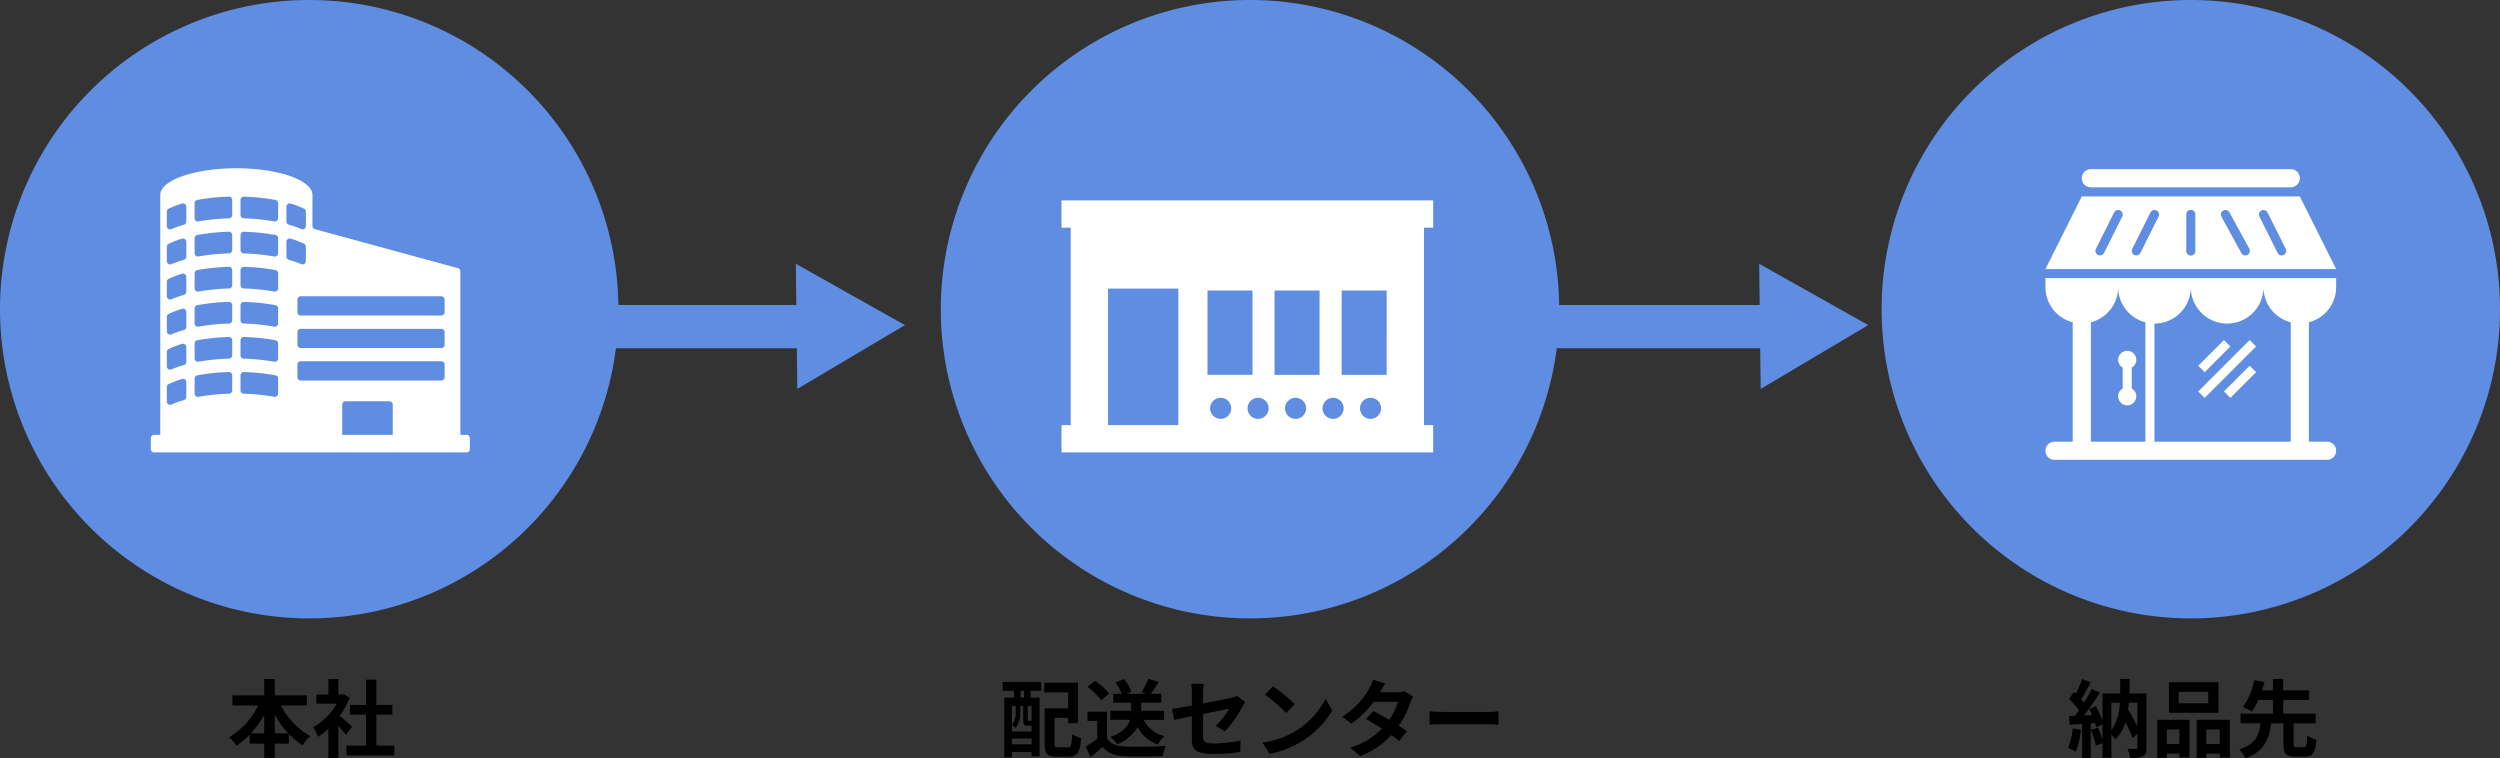 <svg xmlns="http://www.w3.org/2000/svg" xmlns:xlink="http://www.w3.org/1999/xlink" width="473" height="143.488" viewBox="0 0 473 143.488">
  <rect x="0" y="0" width="473" height="143.488" fill="#333333" stroke="none"/>
  <defs>
    <clipPath id="clip-path">
      <rect id="長方形_91" data-name="長方形 91" width="60.36" height="53.753" fill="#fff"/>
    </clipPath>
    <clipPath id="clip-path-2">
      <rect id="長方形_92" data-name="長方形 92" width="70.317" height="47.679" fill="#fff"/>
    </clipPath>
    <clipPath id="clip-path-3">
      <rect id="長方形_93" data-name="長方形 93" width="55" height="54.999" transform="translate(0 0)" fill="#fff"/>
    </clipPath>
    <clipPath id="clip-path-4">
      <rect id="長方形_94" data-name="長方形 94" width="62.217" height="23.67" transform="translate(0 0)" fill="#5f8de2"/>
    </clipPath>
  </defs>
  <g id="service-ph05" transform="translate(-327 -1107)">
    <path id="パス_40" data-name="パス 40" d="M-7.008-3.248v-3.52a17.832,17.832,0,0,0,2.544,3.52Zm-4.512,0A18.644,18.644,0,0,0-9.008-6.736v3.488ZM-.944-8.528v-1.92H-7.008v-3.088h-2v3.088h-6.016v1.92h4.88a14.213,14.213,0,0,1-5.5,6A9.407,9.407,0,0,1-14.256-.944a14.272,14.272,0,0,0,2.5-2.048v1.68h2.752v2.7h2v-2.7h2.656V-3.136A13.09,13.09,0,0,0-1.744-.992,8.089,8.089,0,0,1-.272-2.72,13.977,13.977,0,0,1-5.856-8.528ZM7.6-4.512c-.336-.32-1.568-1.424-2.336-2.048A15.53,15.53,0,0,0,7.152-9.984L6.08-10.672l-.336.08h-.72v-2.944H3.136v2.944H.864V-8.88H4.736A12.035,12.035,0,0,1,.256-4.4a7.626,7.626,0,0,1,.9,1.808A13.24,13.24,0,0,0,3.136-4.128v5.52H5.024V-4.64c.544.592,1.088,1.232,1.424,1.68ZM12.208-.928V-6.784h3.024v-1.84H12.208v-4.784H10.256v4.784H7.216v1.84h3.04V-.928H6.56V.928h9.056V-.928Z" transform="translate(386 1249)"/>
    <path id="パス_41" data-name="パス 41" d="M-43.248-10.016H-43.9V-11.3h.656ZM-41.824-5.6a.349.349,0,0,1-.08-.064c-.032.048-.064.048-.208.048H-42.4c-.128,0-.144-.016-.144-.224V-8.432h.72Zm-3.712,4.416V-2.272h3.712v1.088Zm.7-7.248v1.248a3.26,3.26,0,0,1-.7,2.288V-8.432Zm2.864,3.744h.144v1.1h-3.712V-4.848a4.806,4.806,0,0,1,.672.592,4.413,4.413,0,0,0,.9-2.912V-8.432h.56V-5.84c0,.944.208,1.152.9,1.152ZM-47.3-11.3h2.16v1.28h-1.856V1.3h1.456V.288h3.712v.8h1.52v-11.1H-42V-11.3h1.984v-1.68H-47.28ZM-36.752-.608c-.624,0-.72-.08-.72-.752V-6.176H-34.9v.992h1.84v-7.648h-6.368v1.84H-34.9v3.008H-39.36v6.64c0,1.968.56,2.512,2.336,2.512H-34.8c1.648,0,2.16-.816,2.352-3.52a5.391,5.391,0,0,1-1.7-.752c-.1,2.112-.192,2.5-.816,2.5Zm20-5.2V-7.52h-4.336V-9.056h3.808v-1.68h-2c.464-.608,1.008-1.408,1.52-2.224l-1.952-.592a15.889,15.889,0,0,1-1.328,2.528l.816.288h-3.568l.848-.368a8.279,8.279,0,0,0-1.392-2.432l-1.616.672a10.537,10.537,0,0,1,1.184,2.128h-1.6v1.68h3.376V-7.52h-3.92v1.712H-23.2c-.352,1.152-1.28,2.352-3.712,3.248a5.984,5.984,0,0,1,1.264,1.376A7.505,7.505,0,0,0-21.76-4.448a6.55,6.55,0,0,0,3.856,3.3,6.98,6.98,0,0,1,1.2-1.6,5.59,5.59,0,0,1-3.888-3.056Zm-10.4-4.96a12.812,12.812,0,0,0-2.672-2.416l-1.408,1.152A12.108,12.108,0,0,1-28.656-9.5Zm-.4,3.424h-3.7V-5.6h1.84v3.376A21.012,21.012,0,0,1-31.6-.752l.928,1.984c.88-.672,1.584-1.3,2.288-1.92,1.04,1.248,2.352,1.7,4.32,1.776,1.9.08,5.12.048,7.04-.048a9.965,9.965,0,0,1,.592-1.92c-2.128.16-5.728.208-7.6.128-1.664-.064-2.864-.5-3.52-1.568Zm22.3,3.712A22.5,22.5,0,0,0-1.936-8.288c.144-.288.384-.64.528-.864l-1.536-1.2a5.221,5.221,0,0,1-1.136.384c-.72.16-2.96.624-5.3,1.056V-10.8a13.17,13.17,0,0,1,.144-1.824h-2.384a13.412,13.412,0,0,1,.128,1.824v2.288c-1.584.288-2.992.528-3.744.624l.384,2.1c.672-.16,1.936-.416,3.36-.7v4.368C-11.488-.24-10.96.64-7.312.64A37.61,37.61,0,0,0-2.352.288l.064-2.16a27.489,27.489,0,0,1-5.056.528c-1.744,0-2.032-.352-2.032-1.344v-4.24c2.272-.448,4.432-.88,4.928-.976a13.9,13.9,0,0,1-2.56,3.232Zm9.1-8.528-1.5,1.6a33.268,33.268,0,0,1,4,3.456l1.632-1.68A33.6,33.6,0,0,0,3.856-12.16ZM1.856-1.5,3.2.608A17.327,17.327,0,0,0,9.136-1.648a17.014,17.014,0,0,0,5.92-5.92L13.808-9.824A15.172,15.172,0,0,1,7.984-3.6,16.491,16.491,0,0,1,1.856-1.5Zm26.9-9.712a5.08,5.08,0,0,1-1.392.176H24.08l.016-.016c.192-.336.608-1.072.992-1.632l-2.32-.72a7.079,7.079,0,0,1-.72,1.68,14.646,14.646,0,0,1-5.1,5.312l1.728,1.328A18.829,18.829,0,0,0,22.9-9.216h4.592a11.654,11.654,0,0,1-1.664,3.408c-1.072-.64-2.16-1.248-3.008-1.68l-1.36,1.52c.816.464,1.9,1.12,2.992,1.824A13.53,13.53,0,0,1,18.48-.56l1.856,1.616a15.271,15.271,0,0,0,5.9-3.984,18.528,18.528,0,0,1,1.488,1.136l1.456-1.872c-.4-.288-.944-.656-1.536-1.024a18.417,18.417,0,0,0,2.208-4.384,7.527,7.527,0,0,1,.528-1.136Zm4.72,6.32c.592-.048,1.664-.08,2.576-.08H44.64c.672,0,1.488.064,1.872.08V-7.408c-.416.032-1.136.1-1.872.1H36.048c-.832,0-2-.048-2.576-.1Z" transform="translate(564 1249)"/>
    <path id="パス_42" data-name="パス 42" d="M-22.864-4.192A11.633,11.633,0,0,1-23.712-.48a9.4,9.4,0,0,1,1.456.688A14.793,14.793,0,0,0-21.3-3.92ZM-10.608-9.04v4.48c-.48-1.008-1.136-2.176-1.76-3.2.064-.416.112-.848.144-1.28Zm-4.912,0h1.568A9.548,9.548,0,0,1-15.52-3.824ZM-8.9-10.784h-3.232c.048-.88.048-1.808.064-2.768H-13.84c0,.976-.016,1.888-.032,2.768H-17.2v5.232a16.216,16.216,0,0,0-1.264-2.832l-1.264.528c.192.352.384.752.56,1.152L-20.7-6.64c1.008-1.3,2.112-2.912,2.992-4.3l-1.552-.72a29.016,29.016,0,0,1-1.424,2.592c-.16-.208-.352-.416-.544-.64.576-.88,1.216-2.128,1.792-3.216l-1.648-.608a20.283,20.283,0,0,1-1.168,2.784c-.128-.112-.256-.224-.368-.32l-.912,1.3A15.7,15.7,0,0,1-21.648-7.6c-.256.368-.512.72-.752,1.024l-1.152.048.16,1.648,2.32-.144V1.408h1.648V-5.136l.816-.064a7.671,7.671,0,0,1,.208.816l1.2-.544V-2a18.4,18.4,0,0,0-.848-2.32l-1.344.416a18.932,18.932,0,0,1,.928,2.976l1.264-.464V1.36h1.68V-2.992a4.013,4.013,0,0,1,.752.88A7.471,7.471,0,0,0-12.88-5.328a30.587,30.587,0,0,1,1.392,2.96l.88-.848V-.608c0,.224-.064.288-.272.288-.224,0-.96.016-1.616-.016a5.769,5.769,0,0,1,.528,1.744,5.293,5.293,0,0,0,2.384-.336C-9.04.784-8.9.3-8.9-.56ZM2.8-8.944H-2.8V-11.1H2.8Zm1.936-3.984H-4.64v5.792H4.736ZM-2.656-3.984v2.752H-5.04V-3.984ZM-6.848,1.392H-5.04v-.8h2.384v.72h1.9v-7.12h-6.1Zm9.28-2.624V-3.984H4.976v2.752ZM.608-5.808v7.2H2.432v-.8H4.976v.736H6.9V-5.808ZM19.52-.64c-.5,0-.576-.08-.576-.608V-5.136H23.12v-1.84H16.976V-9.568h4.9v-1.824h-4.9v-2.16H15.04v2.16H12.976c.176-.544.336-1.056.48-1.552L11.5-13.328a13.332,13.332,0,0,1-2.128,5.1,12.6,12.6,0,0,1,1.68.832,11.589,11.589,0,0,0,1.232-2.176H15.04v2.592H8.912v1.84h3.776c-.24,2.112-.848,3.9-4.032,4.944A6.047,6.047,0,0,1,9.84,1.488c3.68-1.392,4.5-3.776,4.848-6.624h2.336v3.888c0,1.808.416,2.4,2.208,2.4h1.84c1.488,0,2-.688,2.192-3.216a5.282,5.282,0,0,1-1.728-.768C21.472-.944,21.376-.64,20.9-.64Z" transform="translate(742 1249)"/>
    <path id="パス_37" data-name="パス 37" d="M58.5,0A58.5,58.5,0,1,1,0,58.5,58.5,58.5,0,0,1,58.5,0Z" transform="translate(327 1107)" fill="#5f8de2"/>
    <path id="パス_38" data-name="パス 38" d="M58.5,0A58.5,58.5,0,1,1,0,58.5,58.5,58.5,0,0,1,58.5,0Z" transform="translate(505 1107)" fill="#5f8de2"/>
    <path id="パス_39" data-name="パス 39" d="M58.5,0A58.5,58.5,0,1,1,0,58.5,58.5,58.5,0,0,1,58.5,0Z" transform="translate(683 1107)" fill="#5f8de2"/>
    <g id="グループ_21" data-name="グループ 21" transform="translate(355.534 1138.837)">
      <g id="グループ_20" data-name="グループ 20" transform="translate(0 0)" clip-path="url(#clip-path)">
        <path id="パス_30" data-name="パス 30" d="M59.737,50.436H58.568V19.5a.62.62,0,0,0-.459-.6L31.039,11.517a.618.618,0,0,1-.457-.6V5.06c0-2.8-6.445-5.06-14.4-5.06S1.79,2.265,1.79,5.06V50.436H.621A.621.621,0,0,0,0,51.057v2.076a.621.621,0,0,0,.621.621H59.737a.621.621,0,0,0,.621-.621V51.057a.621.621,0,0,0-.621-.621M6.713,43.266a.623.623,0,0,1-.455.6,18.825,18.825,0,0,0-2.355.826.623.623,0,0,1-.872-.568V41.387a.621.621,0,0,1,.356-.559,17.159,17.159,0,0,1,2.525-.962.622.622,0,0,1,.8.6Zm0-6.637a.622.622,0,0,1-.455.6,19.119,19.119,0,0,0-2.355.826.623.623,0,0,1-.872-.568V34.751a.623.623,0,0,1,.356-.561,16.963,16.963,0,0,1,2.525-.961.621.621,0,0,1,.8.594Zm0-6.635a.62.62,0,0,1-.455.6,19.421,19.421,0,0,0-2.355.826.621.621,0,0,1-.872-.568V28.114a.623.623,0,0,1,.356-.561,17.164,17.164,0,0,1,2.525-.961.621.621,0,0,1,.8.594Zm0-6.637a.62.62,0,0,1-.455.6,19.111,19.111,0,0,0-2.355.827.623.623,0,0,1-.872-.568V21.478a.621.621,0,0,1,.356-.561,16.958,16.958,0,0,1,2.525-.962.621.621,0,0,1,.8.6Zm0-6.637a.618.618,0,0,1-.455.6,19.111,19.111,0,0,0-2.355.827.622.622,0,0,1-.872-.568V14.841a.621.621,0,0,1,.356-.561,17.159,17.159,0,0,1,2.525-.962.622.622,0,0,1,.8.6Zm0-6.637a.622.622,0,0,1-.455.6,19.421,19.421,0,0,0-2.355.826.622.622,0,0,1-.872-.568V8.2a.623.623,0,0,1,.356-.561A17.364,17.364,0,0,1,5.912,6.68a.622.622,0,0,1,.8.6ZM15.4,42.034a.619.619,0,0,1-.6.619,40.148,40.148,0,0,0-5.785.583.62.62,0,0,1-.73-.61V39.788a.623.623,0,0,1,.5-.612,40.014,40.014,0,0,1,5.977-.622.621.621,0,0,1,.639.621Zm0-6.637a.618.618,0,0,1-.6.619,39.885,39.885,0,0,0-5.785.585.622.622,0,0,1-.73-.612V33.15a.619.619,0,0,1,.5-.61,39.545,39.545,0,0,1,5.977-.622.621.621,0,0,1,.639.621Zm0-6.637a.621.621,0,0,1-.6.621,39.894,39.894,0,0,0-5.785.583.621.621,0,0,1-.73-.612V26.513a.619.619,0,0,1,.5-.61,39.545,39.545,0,0,1,5.977-.622.621.621,0,0,1,.639.621Zm0-6.637a.62.62,0,0,1-.6.621,40.148,40.148,0,0,0-5.785.583.62.62,0,0,1-.73-.61v-2.84a.622.622,0,0,1,.5-.61,39.545,39.545,0,0,1,5.977-.622.622.622,0,0,1,.639.622Zm0-6.637a.622.622,0,0,1-.6.622,39.9,39.9,0,0,0-5.785.581.62.62,0,0,1-.73-.61V13.24a.623.623,0,0,1,.5-.612,39.778,39.778,0,0,1,5.977-.622.622.622,0,0,1,.639.622Zm0-6.635a.621.621,0,0,1-.6.621,40.158,40.158,0,0,0-5.785.581.619.619,0,0,1-.73-.61V6.6a.619.619,0,0,1,.5-.61,39.545,39.545,0,0,1,5.977-.622.62.62,0,0,1,.639.621ZM25.657,7.276a.624.624,0,0,1,.8-.6,17.444,17.444,0,0,1,2.525.962.623.623,0,0,1,.353.561v2.734a.621.621,0,0,1-.871.568,19.313,19.313,0,0,0-2.355-.826.624.624,0,0,1-.455-.6Zm-1.568,35.35a.622.622,0,0,1-.73.612,39.807,39.807,0,0,0-5.786-.585.62.62,0,0,1-.6-.619v-2.86a.62.62,0,0,1,.642-.619,39.688,39.688,0,0,1,5.972.621.621.621,0,0,1,.505.612Zm0-6.637a.622.622,0,0,1-.73.612,39.806,39.806,0,0,0-5.786-.585.619.619,0,0,1-.6-.619V32.539a.622.622,0,0,1,.642-.621,39.446,39.446,0,0,1,5.972.622.617.617,0,0,1,.505.61Zm0-6.637a.621.621,0,0,1-.73.612,39.816,39.816,0,0,0-5.786-.583.621.621,0,0,1-.6-.621V25.9a.622.622,0,0,1,.642-.621,39.446,39.446,0,0,1,5.972.622.617.617,0,0,1,.505.61Zm0-6.635a.62.62,0,0,1-.73.61,40.069,40.069,0,0,0-5.786-.583.621.621,0,0,1-.6-.621V19.266a.623.623,0,0,1,.642-.622,39.446,39.446,0,0,1,5.972.622.62.62,0,0,1,.505.61Zm0-6.637a.62.62,0,0,1-.73.61,39.826,39.826,0,0,0-5.786-.581.623.623,0,0,1-.6-.622V12.629a.624.624,0,0,1,.642-.622,39.678,39.678,0,0,1,5.972.622.621.621,0,0,1,.505.612Zm0-6.637a.619.619,0,0,1-.73.61,40.079,40.079,0,0,0-5.786-.581.622.622,0,0,1-.6-.621V5.992a.621.621,0,0,1,.642-.621,39.446,39.446,0,0,1,5.972.622.617.617,0,0,1,.505.61Zm1.568,7.278V13.913a.623.623,0,0,1,.8-.6,17.237,17.237,0,0,1,2.525.962.621.621,0,0,1,.353.561v2.734a.621.621,0,0,1-.871.568,19.006,19.006,0,0,0-2.355-.827.62.62,0,0,1-.455-.6M45.774,50.436H36.212V44.705a.62.62,0,0,1,.619-.621h8.323a.622.622,0,0,1,.621.621Zm9.814-10.9a.62.62,0,0,1-.622.621H28.359a.619.619,0,0,1-.619-.621v-2.4a.619.619,0,0,1,.619-.621H54.965a.62.62,0,0,1,.622.621Zm0-6.148a.621.621,0,0,1-.622.622H28.359a.621.621,0,0,1-.619-.622V31a.62.62,0,0,1,.619-.621H54.965a.621.621,0,0,1,.622.621Zm0-6.146a.621.621,0,0,1-.622.621H28.359a.62.62,0,0,1-.619-.621v-2.4a.62.62,0,0,1,.619-.621H54.965a.621.621,0,0,1,.622.621Z" transform="translate(0 0)" fill="#fff"/>
      </g>
    </g>
    <g id="グループ_25" data-name="グループ 25" transform="translate(527.841 1144.912)">
      <g id="グループ_24" data-name="グループ 24" transform="translate(0 0)" clip-path="url(#clip-path-2)">
        <path id="パス_31" data-name="パス 31" d="M70.317,5.168V0H0V5.168H1.734V42.51H0v5.168H70.317V42.51H68.582V5.168ZM22.1,42.51H8.8V16.686H22.1Zm5.518-25.459h8.52V33.006h-8.52ZM30.1,41.339a1.994,1.994,0,1,1,2-1.994,1.993,1.993,0,0,1-2,1.994m7.09,0a1.994,1.994,0,1,1,1.994-1.994,1.994,1.994,0,0,1-1.994,1.994m7.091,0a1.994,1.994,0,1,1,1.994-1.994,1.994,1.994,0,0,1-1.994,1.994m4.543-8.332H40.3V17.051h8.522Zm2.547,8.332a1.994,1.994,0,1,1,2-1.994,1.994,1.994,0,0,1-2,1.994m7.091,0a1.994,1.994,0,1,1,2-1.994,1.994,1.994,0,0,1-2,1.994m3.052-8.332H53V17.051h8.519Z" transform="translate(0 0)" fill="#fff"/>
      </g>
    </g>
    <g id="グループ_27" data-name="グループ 27" transform="translate(714 1139)">
      <g id="グループ_26" data-name="グループ 26" clip-path="url(#clip-path-3)">
        <path id="パス_32" data-name="パス 32" d="M0,22.343a6.864,6.864,0,0,0,5.156,6.634V51.561H1.719a1.719,1.719,0,1,0,0,3.438H53.281a1.719,1.719,0,1,0,0-3.438H49.844V28.977A6.863,6.863,0,0,0,55,22.343V20.625H0Zm34.375,6.876a6.874,6.874,0,0,0,6.875-6.876,6.863,6.863,0,0,0,5.156,6.634V51.561H20.625V29.219A6.874,6.874,0,0,0,27.5,22.343a6.878,6.878,0,0,0,6.875,6.876m-15.469-.242V51.561H8.594V28.977a6.863,6.863,0,0,0,5.156-6.634,6.863,6.863,0,0,0,5.156,6.634M48.125,5.156H6.875L0,18.906H55Zm-33.6,3.821-3.438,6.875a.867.867,0,0,1-.772.476.835.835,0,0,1-.383-.091.856.856,0,0,1-.383-1.151l3.438-6.875a.859.859,0,1,1,1.538.766m6.875,0L17.96,15.852a.865.865,0,0,1-.772.476.835.835,0,0,1-.383-.091.856.856,0,0,1-.383-1.151L19.86,8.211a.859.859,0,0,1,1.538.766m6.962,6.491a.86.86,0,1,1-1.719,0V8.594a.86.86,0,1,1,1.719,0Zm9.869.753a.868.868,0,0,1-.416.107.854.854,0,0,1-.752-.447L33.3,9.006a.86.86,0,0,1,1.51-.825l3.759,6.875a.862.862,0,0,1-.341,1.165m6.841.016a.8.8,0,0,1-.382.091.848.848,0,0,1-.766-.476L40.485,8.976a.854.854,0,0,1,.382-1.151.865.865,0,0,1,1.155.385l3.437,6.875a.858.858,0,0,1-.389,1.152M14.61,41.511V37.55a1.7,1.7,0,0,1-.86-1.457,1.719,1.719,0,0,1,3.438,0,1.691,1.691,0,0,1-.86,1.457v3.961a1.691,1.691,0,0,1,.86,1.457,1.719,1.719,0,1,1-3.438,0,1.7,1.7,0,0,1,.86-1.457M6.875,1.719A1.721,1.721,0,0,1,8.594,0H46.406a1.719,1.719,0,1,1,0,3.438H8.594A1.721,1.721,0,0,1,6.875,1.719m23.25,36.7L28.91,37.2l4.861-4.86,1.215,1.215Zm0,4.861L28.91,42.065l9.721-9.721,1.216,1.215ZM38.631,37.2l1.216,1.215L34.986,43.28l-1.215-1.215Z" fill="#fff"/>
      </g>
    </g>
    <g id="グループ_29" data-name="グループ 29" transform="translate(436 1156.916)">
      <g id="グループ_28" data-name="グループ 28" transform="translate(0 0)" clip-path="url(#clip-path-4)">
        <path id="パス_33" data-name="パス 33" d="M62.217,11.591,41.575,0l.092,7.791H4.09a4.09,4.09,0,1,0,0,8.179H41.763l.09,7.7Z" transform="translate(0 0)" fill="#5f8de2"/>
      </g>
    </g>
    <g id="グループ_30" data-name="グループ 30" transform="translate(618.265 1156.916)">
      <g id="グループ_28-2" data-name="グループ 28" transform="translate(0 0)" clip-path="url(#clip-path-4)">
        <path id="パス_33-2" data-name="パス 33" d="M62.217,11.591,41.575,0l.092,7.791H4.09a4.09,4.09,0,1,0,0,8.179H41.763l.09,7.7Z" transform="translate(0 0)" fill="#5f8de2"/>
      </g>
    </g>
  </g>
</svg>

